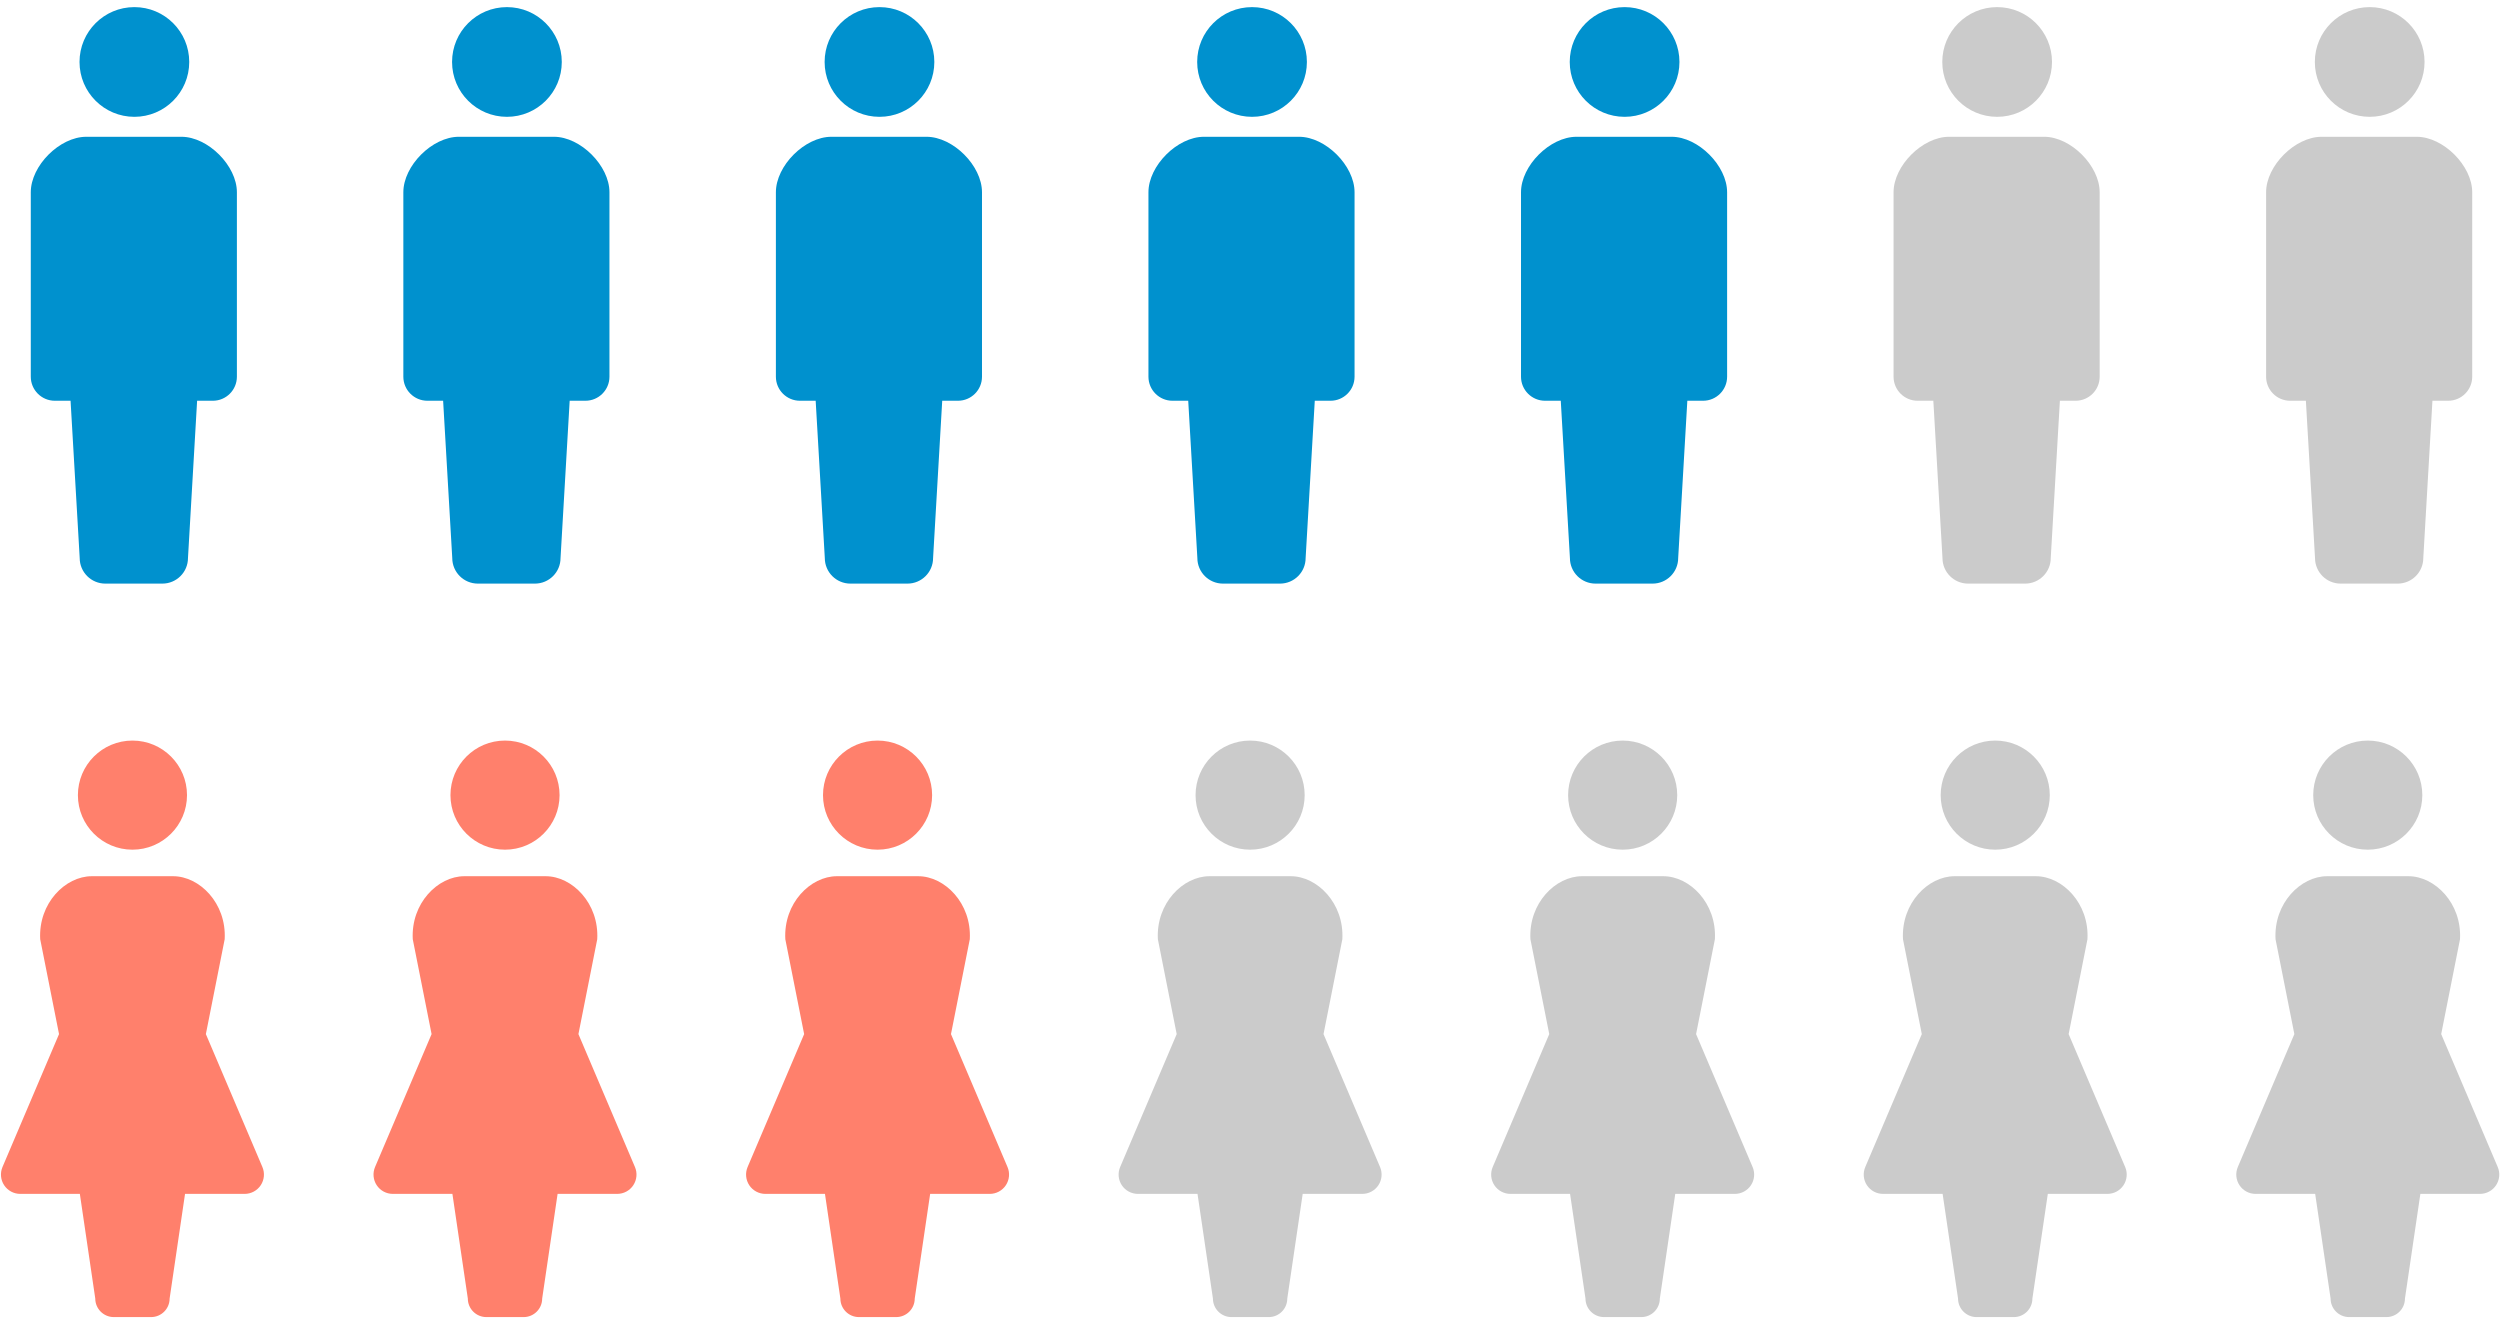 <?xml version="1.0" encoding="iso-8859-1"?>
<!-- Generator: Adobe Illustrator 22.1.0, SVG Export Plug-In . SVG Version: 6.00 Build 0)  -->
<svg version="1.1" id="&#x30EC;&#x30A4;&#x30E4;&#x30FC;_1"
	 xmlns="http://www.w3.org/2000/svg" xmlns:xlink="http://www.w3.org/1999/xlink" x="0px" y="0px" viewBox="0 0 219 116"
	 style="enable-background:new 0 0 219 116;" xml:space="preserve">
<g>
	<path style="fill:#FF806C;" d="M11.603,74.432c2.639,0,4.779-2.141,4.779-4.777c0-2.642-2.14-4.781-4.779-4.781
		c-2.641,0-4.779,2.139-4.779,4.781C6.824,72.291,8.962,74.432,11.603,74.432"/>
	<path style="fill:#FF806C;" d="M22.986,102.232l-4.952-11.644l1.648-8.311c0.171-3.155-2.202-5.521-4.518-5.521H8.04
		c-2.315,0-4.688,2.366-4.518,5.521l1.649,8.311l-4.953,11.644c-0.221,0.522-0.167,1.122,0.146,1.595
		c0.313,0.473,0.843,0.758,1.411,0.758h5.22l1.35,9.165c0,0.898,0.729,1.627,1.627,1.627h3.26c0.9,0,1.627-0.729,1.627-1.627
		l1.35-9.165h5.22c0.568,0,1.098-0.285,1.411-0.758C23.154,103.354,23.209,102.753,22.986,102.232"/>
	<path style="fill:#0091CE;" d="M11.772,10.234c2.654,0,4.805-2.152,4.805-4.805c0-2.655-2.151-4.806-4.805-4.806
		c-2.655,0-4.806,2.151-4.806,4.806C6.966,8.082,9.117,10.234,11.772,10.234"/>
	<path style="fill:#0091CE;" d="M15.89,11.982h-2.179h-1.939h-0.095h-1.94H7.559c-2.329,0-4.862,2.534-4.862,4.862v16.154
		c0,1.164,0.943,2.108,2.108,2.108h1.377l0.8,13.775c0,1.239,1.005,2.243,2.244,2.243h0.095h2.356h0.095h2.355h0.096
		c1.239,0,2.244-1.004,2.244-2.243l0.8-13.775h1.377c1.165,0,2.108-0.944,2.108-2.108V16.844
		C20.752,14.516,18.219,11.982,15.89,11.982"/>
	<path style="fill:#FF806C;" d="M44.239,74.432c2.639,0,4.779-2.141,4.779-4.777c0-2.642-2.14-4.781-4.779-4.781
		c-2.641,0-4.779,2.139-4.779,4.781C39.46,72.291,41.598,74.432,44.239,74.432"/>
	<path style="fill:#FF806C;" d="M55.622,102.232L50.67,90.588l1.648-8.311c0.171-3.155-2.202-5.521-4.518-5.521h-7.124
		c-2.315,0-4.688,2.366-4.518,5.521l1.649,8.311l-4.953,11.644c-0.221,0.522-0.167,1.122,0.146,1.595
		c0.313,0.473,0.843,0.758,1.411,0.758h5.22l1.35,9.165c0,0.898,0.729,1.627,1.627,1.627h3.26c0.9,0,1.627-0.729,1.627-1.627
		l1.35-9.165h5.22c0.568,0,1.098-0.285,1.411-0.758C55.79,103.354,55.845,102.753,55.622,102.232"/>
	<path style="fill:#0091CE;" d="M44.407,10.234c2.654,0,4.805-2.152,4.805-4.805c0-2.655-2.151-4.806-4.805-4.806
		c-2.655,0-4.806,2.151-4.806,4.806C39.601,8.082,41.752,10.234,44.407,10.234"/>
	<path style="fill:#0091CE;" d="M48.526,11.982h-2.179h-1.939h-0.095h-1.94h-2.178c-2.329,0-4.862,2.534-4.862,4.862v16.154
		c0,1.164,0.943,2.108,2.108,2.108h1.377l0.8,13.775c0,1.239,1.005,2.243,2.244,2.243h0.095h2.356h0.095h2.355h0.096
		c1.239,0,2.244-1.004,2.244-2.243l0.8-13.775h1.377c1.165,0,2.108-0.944,2.108-2.108V16.844
		C53.388,14.516,50.855,11.982,48.526,11.982"/>
	<path style="fill:#FF806C;" d="M76.874,74.432c2.639,0,4.779-2.141,4.779-4.777c0-2.642-2.14-4.781-4.779-4.781
		c-2.641,0-4.779,2.139-4.779,4.781C72.095,72.291,74.233,74.432,76.874,74.432"/>
	<path style="fill:#FF806C;" d="M88.258,102.232l-4.952-11.644l1.648-8.311c0.171-3.155-2.202-5.521-4.518-5.521h-7.124
		c-2.315,0-4.688,2.366-4.518,5.521l1.649,8.311l-4.953,11.644c-0.221,0.522-0.167,1.122,0.146,1.595
		c0.313,0.473,0.843,0.758,1.411,0.758h5.22l1.35,9.165c0,0.898,0.729,1.627,1.627,1.627h3.26c0.9,0,1.627-0.729,1.627-1.627
		l1.35-9.165h5.22c0.568,0,1.098-0.285,1.411-0.758C88.426,103.354,88.481,102.753,88.258,102.232"/>
	<path style="fill:#0091CE;" d="M77.043,10.234c2.654,0,4.805-2.152,4.805-4.805c0-2.655-2.151-4.806-4.805-4.806
		c-2.655,0-4.806,2.151-4.806,4.806C72.237,8.082,74.388,10.234,77.043,10.234"/>
	<path style="fill:#0091CE;" d="M81.161,11.982h-2.179h-1.939h-0.095h-1.94H72.83c-2.329,0-4.862,2.534-4.862,4.862v16.154
		c0,1.164,0.943,2.108,2.108,2.108h1.377l0.8,13.775c0,1.239,1.005,2.243,2.244,2.243h0.095h2.356h0.095h2.355h0.096
		c1.239,0,2.244-1.004,2.244-2.243l0.8-13.775h1.377c1.165,0,2.108-0.944,2.108-2.108V16.844
		C86.023,14.516,83.49,11.982,81.161,11.982"/>
	<path style="fill:#CBCBCB;" d="M109.51,74.432c2.639,0,4.779-2.141,4.779-4.777c0-2.642-2.14-4.781-4.779-4.781
		c-2.641,0-4.779,2.139-4.779,4.781C104.731,72.291,106.869,74.432,109.51,74.432"/>
	<path style="fill:#CBCBCB;" d="M120.893,102.232l-4.952-11.644l1.648-8.311c0.171-3.155-2.203-5.521-4.518-5.521h-7.124
		c-2.315,0-4.688,2.366-4.518,5.521l1.649,8.311l-4.953,11.644c-0.222,0.522-0.167,1.122,0.146,1.595
		c0.313,0.473,0.843,0.758,1.411,0.758h5.22l1.35,9.165c0,0.898,0.729,1.627,1.627,1.627h3.26c0.9,0,1.627-0.729,1.627-1.627
		l1.35-9.165h5.22c0.568,0,1.098-0.285,1.411-0.758C121.061,103.354,121.116,102.753,120.893,102.232"/>
	<path style="fill:#0091CE;" d="M109.679,10.234c2.654,0,4.805-2.152,4.805-4.805c0-2.655-2.151-4.806-4.805-4.806
		c-2.655,0-4.806,2.151-4.806,4.806C104.873,8.082,107.024,10.234,109.679,10.234"/>
	<path style="fill:#0091CE;" d="M113.797,11.982h-2.179h-1.939h-0.095h-1.94h-2.178c-2.329,0-4.862,2.534-4.862,4.862v16.154
		c0,1.164,0.943,2.108,2.108,2.108h1.377l0.8,13.775c0,1.239,1.005,2.243,2.244,2.243h0.095h2.356h0.095h2.355h0.096
		c1.238,0,2.243-1.004,2.243-2.243l0.801-13.775h1.377c1.165,0,2.108-0.944,2.108-2.108V16.844
		C118.659,14.516,116.126,11.982,113.797,11.982"/>
	<path style="fill:#CBCBCB;" d="M142.146,74.432c2.639,0,4.779-2.141,4.779-4.777c0-2.642-2.14-4.781-4.779-4.781
		c-2.641,0-4.779,2.139-4.779,4.781C137.367,72.291,139.505,74.432,142.146,74.432"/>
	<path style="fill:#CBCBCB;" d="M153.529,102.232l-4.952-11.644l1.648-8.311c0.171-3.155-2.203-5.521-4.518-5.521h-7.124
		c-2.315,0-4.688,2.366-4.518,5.521l1.649,8.311l-4.953,11.644c-0.222,0.522-0.167,1.122,0.146,1.595
		c0.313,0.473,0.843,0.758,1.411,0.758h5.22l1.35,9.165c0,0.898,0.729,1.627,1.627,1.627h3.26c0.9,0,1.627-0.729,1.627-1.627
		l1.35-9.165h5.22c0.568,0,1.098-0.285,1.411-0.758C153.697,103.354,153.752,102.753,153.529,102.232"/>
	<path style="fill:#0091CE;" d="M142.315,10.234c2.654,0,4.805-2.152,4.805-4.805c0-2.655-2.151-4.806-4.805-4.806
		c-2.655,0-4.806,2.151-4.806,4.806C137.509,8.082,139.66,10.234,142.315,10.234"/>
	<path style="fill:#0091CE;" d="M146.433,11.982h-2.179h-1.939h-0.095h-1.94h-2.178c-2.329,0-4.862,2.534-4.862,4.862v16.154
		c0,1.164,0.943,2.108,2.108,2.108h1.376l0.801,13.775c0,1.239,1.005,2.243,2.244,2.243h0.095h2.356h0.095h2.355h0.096
		c1.238,0,2.243-1.004,2.243-2.243l0.801-13.775h1.377c1.165,0,2.108-0.944,2.108-2.108V16.844
		C151.295,14.516,148.762,11.982,146.433,11.982"/>
	<path style="fill:#CBCBCB;" d="M174.782,74.432c2.639,0,4.779-2.141,4.779-4.777c0-2.642-2.14-4.781-4.779-4.781
		c-2.641,0-4.779,2.139-4.779,4.781C170.003,72.291,172.141,74.432,174.782,74.432"/>
	<path style="fill:#CBCBCB;" d="M186.165,102.232l-4.952-11.644l1.648-8.311c0.171-3.155-2.203-5.521-4.518-5.521h-7.124
		c-2.315,0-4.688,2.366-4.518,5.521l1.649,8.311l-4.953,11.644c-0.222,0.522-0.167,1.122,0.146,1.595
		c0.313,0.473,0.843,0.758,1.411,0.758h5.22l1.35,9.165c0,0.898,0.729,1.627,1.627,1.627h3.26c0.9,0,1.627-0.729,1.627-1.627
		l1.35-9.165h5.22c0.568,0,1.098-0.285,1.411-0.758C186.333,103.354,186.388,102.753,186.165,102.232"/>
	<path style="fill:#CBCBCB;" d="M174.95,10.234c2.654,0,4.805-2.152,4.805-4.805c0-2.655-2.151-4.806-4.805-4.806
		c-2.655,0-4.806,2.151-4.806,4.806C170.144,8.082,172.295,10.234,174.95,10.234"/>
	<path style="fill:#CBCBCB;" d="M179.069,11.982h-2.179h-1.939h-0.095h-1.94h-2.178c-2.329,0-4.862,2.534-4.862,4.862v16.154
		c0,1.164,0.943,2.108,2.108,2.108h1.376l0.801,13.775c0,1.239,1.005,2.243,2.244,2.243h0.095h2.356h0.095h2.355h0.096
		c1.238,0,2.243-1.004,2.243-2.243l0.801-13.775h1.377c1.165,0,2.108-0.944,2.108-2.108V16.844
		C183.931,14.516,181.397,11.982,179.069,11.982"/>
	<path style="fill:#CBCBCB;" d="M207.417,74.432c2.639,0,4.778-2.141,4.778-4.777c0-2.642-2.139-4.781-4.778-4.781
		c-2.641,0-4.779,2.139-4.779,4.781C202.638,72.291,204.776,74.432,207.417,74.432"/>
	<path style="fill:#CBCBCB;" d="M218.801,102.232l-4.952-11.644l1.648-8.311c0.171-3.155-2.203-5.521-4.518-5.521h-7.124
		c-2.315,0-4.688,2.366-4.518,5.521l1.649,8.311l-4.953,11.644c-0.222,0.522-0.167,1.122,0.146,1.595
		c0.313,0.473,0.843,0.758,1.411,0.758h5.22l1.35,9.165c0,0.898,0.729,1.627,1.627,1.627h3.26c0.9,0,1.627-0.729,1.627-1.627
		l1.35-9.165h5.22c0.568,0,1.098-0.285,1.411-0.758C218.969,103.354,219.024,102.753,218.801,102.232"/>
	<path style="fill:#CBCBCB;" d="M207.586,10.234c2.654,0,4.805-2.152,4.805-4.805c0-2.655-2.151-4.806-4.805-4.806
		c-2.655,0-4.806,2.151-4.806,4.806C202.78,8.082,204.931,10.234,207.586,10.234"/>
	<path style="fill:#CBCBCB;" d="M211.704,11.982h-2.179h-1.939h-0.095h-1.94h-2.178c-2.329,0-4.862,2.534-4.862,4.862v16.154
		c0,1.164,0.943,2.108,2.108,2.108h1.376l0.801,13.775c0,1.239,1.005,2.243,2.244,2.243h0.095h2.356h0.095h2.355h0.096
		c1.238,0,2.243-1.004,2.243-2.243l0.801-13.775h1.377c1.165,0,2.108-0.944,2.108-2.108V16.844
		C216.566,14.516,214.032,11.982,211.704,11.982"/>
</g>
</svg>
